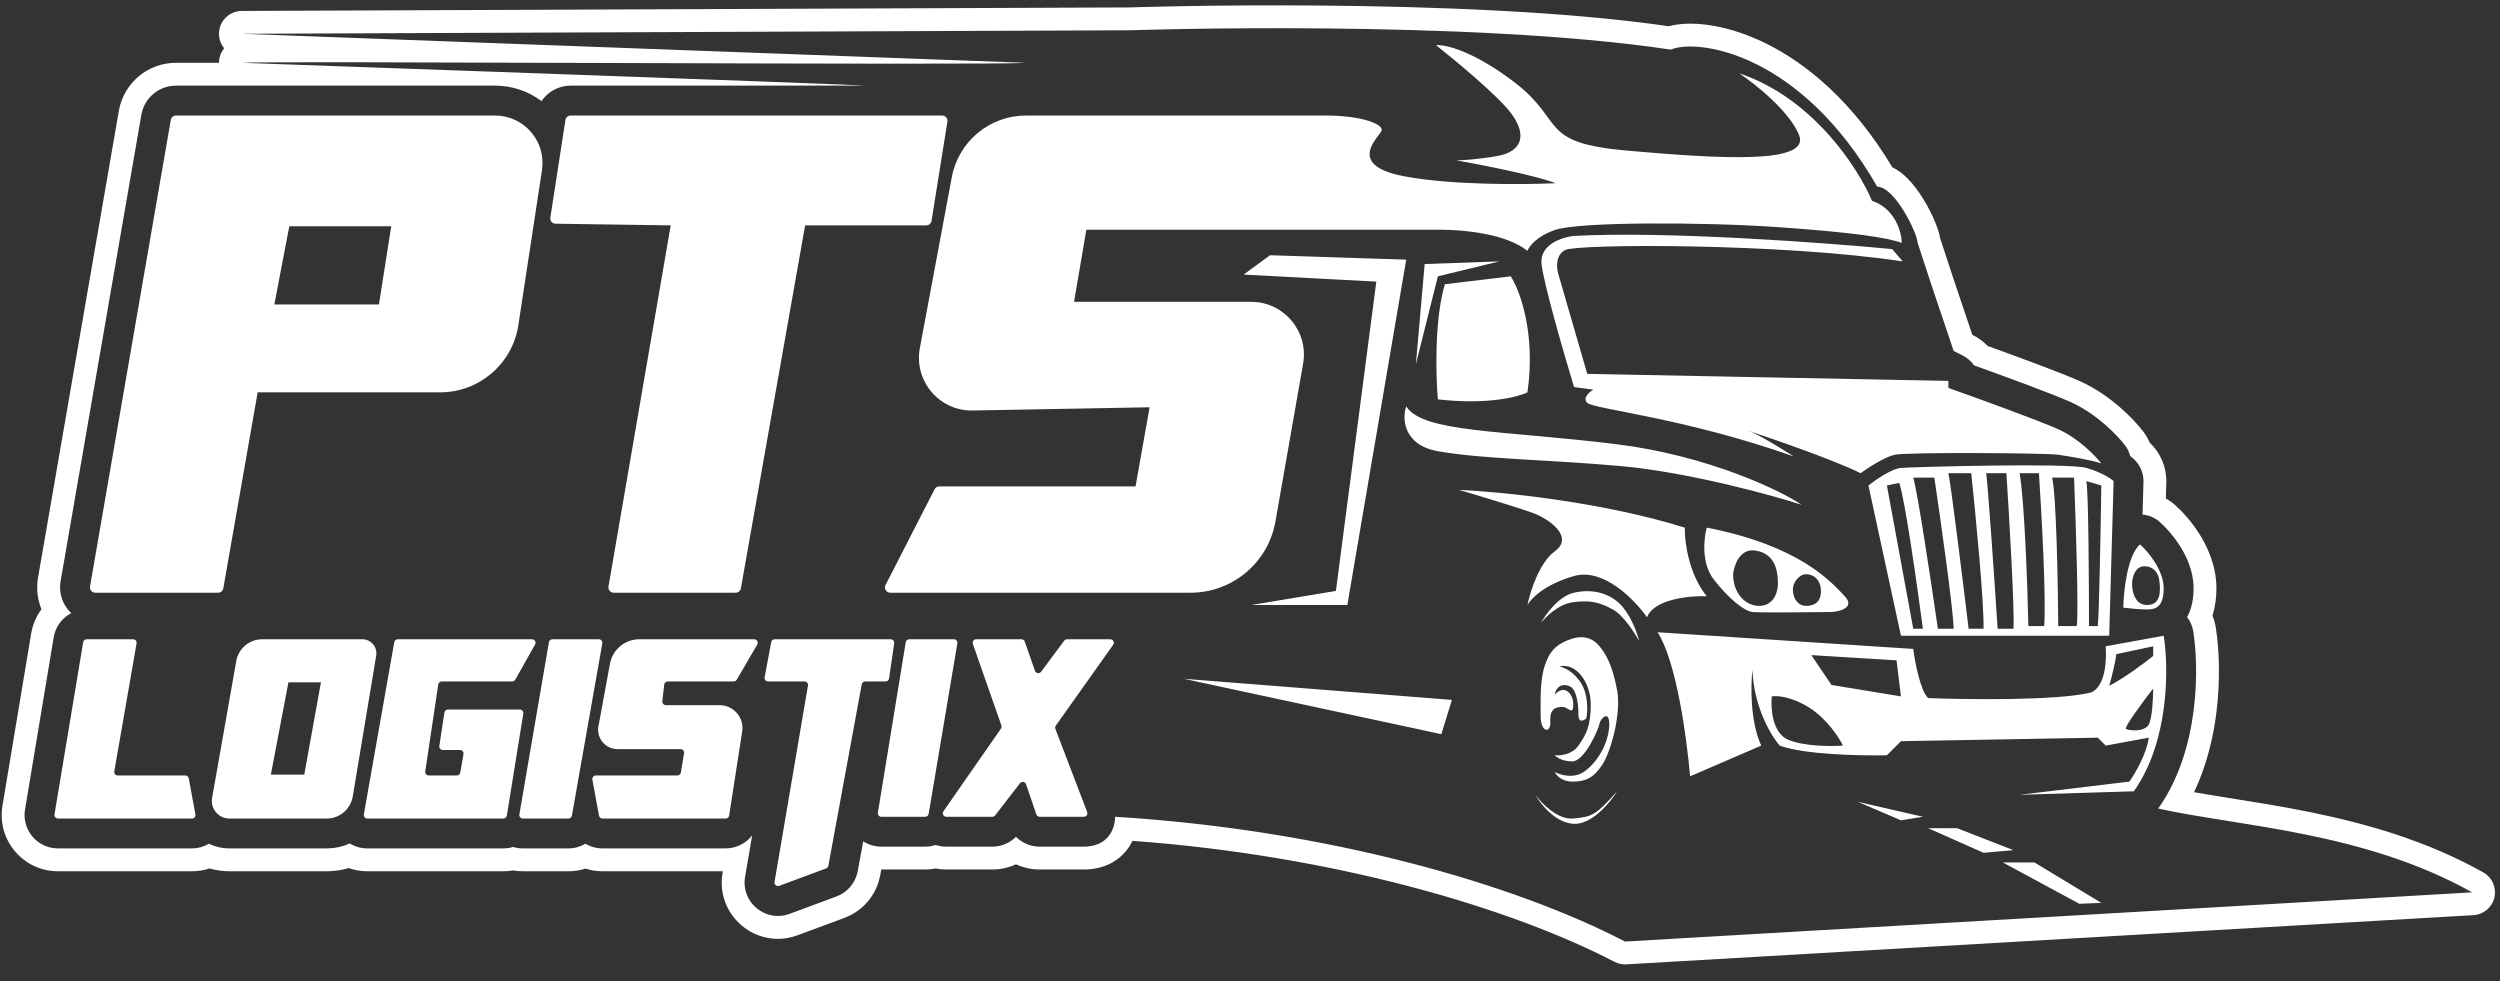 <svg width="135" height="53" viewBox="0 0 135 53" fill="none" xmlns="http://www.w3.org/2000/svg">
<rect x="0" y="0" width="135" height="53" fill="#333333" stroke="none"/>
<path d="M71.448 0.301C77.294 0.353 84.552 0.606 90.112 1.416C90.705 1.257 91.422 1.243 92.158 1.337C93.093 1.457 94.184 1.768 95.342 2.337C97.579 3.436 100.065 5.499 102.188 9.036C102.53 9.197 102.798 9.429 102.975 9.603C103.321 9.943 103.624 10.365 103.864 10.758C104.11 11.158 104.321 11.576 104.476 11.94C104.553 12.123 104.621 12.305 104.673 12.475C104.702 12.57 104.74 12.703 104.764 12.852C105.238 14.316 105.645 15.54 106.504 18.076C106.549 18.1 106.596 18.125 106.644 18.152C106.841 18.265 107.098 18.434 107.335 18.684C108.988 19.279 111.334 20.143 112.31 20.58C112.312 20.581 112.315 20.583 112.317 20.584L112.384 20.614L112.39 20.617C114.024 21.374 115.247 22.668 115.728 23.293C115.875 23.484 115.994 23.691 116.086 23.905C116.677 24.462 117.003 25.245 116.98 26.059L116.956 26.914C117.13 27.012 117.296 27.13 117.45 27.267C117.846 27.618 118.345 28.166 118.766 28.832C119.164 29.463 119.686 30.504 119.687 31.768C119.686 32.209 119.637 32.726 119.473 33.246C119.555 33.446 119.615 33.657 119.65 33.875C119.827 34.967 119.914 36.657 119.685 38.482C119.519 39.801 119.171 41.322 118.479 42.779C119.086 42.885 119.731 42.989 120.412 43.098C121.747 43.311 123.208 43.542 124.718 43.849C127.738 44.462 131.022 45.384 134.1 47.11C134.577 47.379 134.821 47.93 134.698 48.464C134.575 48.998 134.114 49.386 133.567 49.418L87.822 52.075C87.6 52.088 87.379 52.041 87.182 51.938C81.601 49.037 72.13 46.213 61.154 45.405C61.06 45.6 60.941 45.791 60.791 45.971C60.269 46.595 59.485 46.952 58.529 46.952H56.141C55.689 46.952 55.255 46.853 54.863 46.671C54.469 46.854 54.034 46.952 53.587 46.952H51.101C50.905 46.952 50.712 46.934 50.526 46.899C50.342 46.934 50.153 46.952 49.96 46.952H47.589L47.53 47.267V47.268C47.337 48.318 46.605 49.192 45.601 49.565L43.067 50.504C40.874 51.318 38.626 49.45 39.018 47.148L39.034 47.048H32.53C32.212 47.048 31.904 46.998 31.613 46.905C31.323 46.998 31.013 47.048 30.695 47.048H28.232C28.053 47.048 27.877 47.032 27.706 47.002C27.535 47.032 27.36 47.048 27.182 47.048H19.834C19.483 47.048 19.146 46.987 18.833 46.878C18.484 46.979 18.117 47.037 17.74 47.046C17.735 47.046 17.73 47.047 17.726 47.047L17.656 47.048H12.388C12.016 47.048 11.657 46.994 11.317 46.895C11.018 46.993 10.697 47.048 10.364 47.048H3.129C1.251 47.048 -0.175 45.361 0.133 43.512L0.134 43.51L1.683 34.213L1.684 34.21C1.765 33.721 1.96 33.276 2.239 32.9C2.026 32.379 1.95 31.79 2.055 31.186L6.417 5.988L6.42 5.974L6.428 5.932L6.43 5.918C6.718 4.452 8.004 3.391 9.503 3.391H11.826C11.826 3.096 11.93 2.822 12.106 2.607C11.927 2.389 11.821 2.108 11.826 1.804C11.838 1.133 12.383 0.594 13.055 0.591L61.005 0.401C61.012 0.401 61.02 0.401 61.028 0.4C61.061 0.399 61.111 0.398 61.176 0.396C61.306 0.391 61.502 0.385 61.758 0.378C62.269 0.364 63.019 0.347 63.957 0.331C65.833 0.299 68.465 0.274 71.448 0.301ZM90.219 2.679C79.31 1.033 61.205 1.625 61.035 1.635L13.06 1.824L55.341 3.391C54.183 3.544 14.114 3.277 13.06 3.391C13.06 3.391 46.981 4.587 46.654 4.624H30.814C30.166 4.624 29.585 4.952 29.241 5.46C28.547 4.937 27.681 4.624 26.733 4.624H9.503C8.594 4.624 7.815 5.268 7.641 6.156L7.633 6.199L3.271 31.396C3.156 32.059 3.399 32.691 3.848 33.109C3.42 33.332 3.089 33.723 2.948 34.202L2.9 34.413L1.351 43.714C1.168 44.812 2.014 45.813 3.129 45.813H10.364C10.702 45.813 11.014 45.721 11.281 45.563C11.614 45.723 11.989 45.813 12.388 45.813H17.713C18.129 45.804 18.527 45.71 18.889 45.547C19.162 45.715 19.485 45.813 19.834 45.813H27.182C27.363 45.813 27.54 45.787 27.706 45.736C27.872 45.787 28.049 45.813 28.232 45.813H30.695C31.028 45.813 31.343 45.722 31.613 45.562C31.884 45.723 32.199 45.813 32.531 45.813H39.187C39.763 45.813 40.284 45.541 40.616 45.109L40.233 47.355C40.001 48.722 41.336 49.831 42.639 49.348L45.171 48.408C45.73 48.201 46.147 47.731 46.292 47.159L46.317 47.044L46.614 45.432C46.894 45.613 47.229 45.719 47.592 45.719H49.96C50.157 45.719 50.348 45.687 50.526 45.628C50.704 45.687 50.896 45.719 51.101 45.719H53.587C54.069 45.719 54.528 45.525 54.863 45.188C55.194 45.52 55.651 45.719 56.141 45.719H58.529C59.793 45.718 60.213 44.817 60.213 44.105C71.759 44.817 81.819 47.759 87.751 50.844L133.496 48.187C127.659 44.912 120.921 44.628 116.543 43.662C117.72 42.001 118.247 40.028 118.461 38.329C118.675 36.623 118.591 35.051 118.433 34.072C118.388 33.798 118.274 33.543 118.104 33.329C118.368 32.842 118.453 32.28 118.453 31.768C118.453 30.838 118.065 30.032 117.724 29.491C117.37 28.931 116.948 28.471 116.631 28.189C116.362 27.951 116.033 27.816 115.697 27.787L115.748 26.024C115.761 25.551 115.566 25.096 115.214 24.779C115.161 24.732 115.101 24.682 115.034 24.631C114.981 24.423 114.887 24.224 114.75 24.046C114.343 23.517 113.267 22.382 111.872 21.736L111.806 21.706C110.817 21.263 108.263 20.327 106.59 19.727C106.312 19.273 105.746 19.097 105.499 18.955C104.503 16.013 104.075 14.732 103.553 13.118C103.538 12.593 102.319 10.082 101.37 10.082C97.242 2.869 91.69 2.062 90.219 2.679ZM113.471 48.756L112.284 48.804L108.156 46.573H109.864L113.471 48.756ZM48.099 34.52C48.214 34.521 48.303 34.623 48.286 34.737L48.01 36.636C47.996 36.728 47.916 36.797 47.822 36.798H46.721C46.629 36.798 46.551 36.864 46.534 36.954L44.731 46.752C44.719 46.817 44.673 46.872 44.61 46.895L42.078 47.835C41.941 47.886 41.801 47.77 41.825 47.626L43.63 37.02C43.649 36.904 43.56 36.798 43.443 36.798H41.477C41.358 36.798 41.269 36.69 41.29 36.573L41.645 34.675C41.663 34.585 41.741 34.521 41.832 34.52H48.099ZM108.726 45.909L107.112 46.051L104.122 44.723H105.688L108.726 45.909ZM87.324 42.73C86.944 43.346 85.938 44.561 84.951 44.485C83.965 44.409 83.18 43.409 82.911 42.919C83.243 43.378 84.116 44.276 84.951 44.2C85.995 44.105 86.186 44.011 87.324 42.73ZM103.838 44.105L102.651 44.296L100.326 43.299L103.838 44.105ZM7.188 34.52C7.305 34.521 7.395 34.627 7.375 34.743L6.171 41.653C6.151 41.769 6.241 41.876 6.358 41.876H10.008C10.099 41.876 10.178 41.941 10.194 42.031L10.552 43.977C10.573 44.093 10.483 44.201 10.365 44.201H3.13C3.013 44.201 2.923 44.095 2.942 43.98L4.492 34.679C4.508 34.587 4.587 34.52 4.68 34.52H7.188ZM19.567 34.52C20.036 34.521 20.392 34.942 20.315 35.404L19.048 43.012C18.933 43.698 18.339 44.201 17.644 44.201H12.389C11.799 44.201 11.352 43.668 11.454 43.087L12.758 35.696C12.878 35.016 13.47 34.52 14.16 34.52H19.567ZM28.727 34.52C28.872 34.521 28.964 34.677 28.894 34.804L27.825 36.701C27.792 36.761 27.728 36.798 27.66 36.798H23.854C23.76 36.798 23.68 36.867 23.666 36.96L22.963 41.658C22.946 41.773 23.036 41.876 23.151 41.876H24.669C24.761 41.876 24.841 41.808 24.856 41.718L25.028 40.722C25.048 40.606 24.958 40.5 24.841 40.5H23.911C23.795 40.5 23.706 40.396 23.724 40.281L23.998 38.477C24.012 38.385 24.092 38.316 24.186 38.316H28.07C28.187 38.317 28.276 38.422 28.258 38.537L27.37 44.041C27.355 44.133 27.275 44.201 27.183 44.201H19.835C19.717 44.201 19.628 44.094 19.648 43.978L21.29 34.678C21.306 34.587 21.384 34.52 21.477 34.52H28.727ZM32.338 34.52C32.455 34.521 32.545 34.627 32.524 34.743L30.883 44.044C30.867 44.134 30.788 44.201 30.696 44.201H28.233C28.116 44.201 28.026 44.094 28.046 43.978L29.642 34.678C29.657 34.587 29.737 34.52 29.829 34.52H32.338ZM40.727 34.52C40.873 34.521 40.965 34.679 40.892 34.806L39.784 36.704C39.75 36.762 39.687 36.798 39.62 36.798H36.056C35.959 36.798 35.878 36.871 35.867 36.967L35.767 37.869C35.755 37.981 35.842 38.079 35.955 38.079H38.858C39.615 38.079 40.194 38.755 40.078 39.502L39.374 44.04C39.359 44.132 39.28 44.201 39.187 44.201H32.532C32.441 44.201 32.362 44.135 32.346 44.045L31.988 42.1C31.967 41.983 32.056 41.876 32.175 41.876H36.579C36.671 41.876 36.75 41.808 36.766 41.717L36.94 40.673C36.959 40.557 36.87 40.453 36.753 40.452H33.343C32.691 40.452 32.199 39.86 32.316 39.219L32.938 35.842C33.078 35.076 33.746 34.52 34.524 34.52H40.727ZM51.511 34.52C51.628 34.521 51.717 34.627 51.697 34.742L50.148 43.947C50.133 44.038 50.053 44.106 49.961 44.106H47.593C47.476 44.106 47.387 44.001 47.405 43.886L48.909 34.68C48.924 34.588 49.004 34.52 49.097 34.52H51.511ZM55.159 34.52C55.239 34.521 55.311 34.572 55.338 34.648L55.888 36.223C55.938 36.366 56.129 36.395 56.22 36.273L57.467 34.597C57.503 34.549 57.559 34.521 57.619 34.52H59.956C60.11 34.521 60.2 34.695 60.111 34.82L57.014 39.183C56.977 39.234 56.969 39.301 56.991 39.36L58.707 43.849C58.754 43.972 58.662 44.106 58.529 44.106H56.142C56.061 44.106 55.988 44.054 55.962 43.977L55.408 42.352C55.359 42.209 55.171 42.178 55.078 42.298L53.737 44.032C53.702 44.078 53.645 44.106 53.587 44.106H51.102C50.948 44.106 50.859 43.933 50.946 43.808L54.052 39.346C54.086 39.296 54.095 39.231 54.075 39.174L52.535 34.773C52.492 34.65 52.583 34.521 52.714 34.52H55.159ZM103.315 35.042C103.41 35.77 103.705 37.319 104.122 37.699C106.289 37.778 111.06 37.833 112.807 37.415C113.155 37.383 113.822 36.835 113.708 34.899L116.84 34.33C117.109 35.991 117.162 39.996 115.227 42.73L109.058 42.919L114.989 42.207C115.29 41.78 115.919 40.708 116.033 39.835L113.708 40.262L113.281 39.835L102.651 40.024L101.893 40.784C100.516 40.816 97.431 40.755 96.103 40.262C95.644 39.739 94.708 38.192 94.632 36.181C94.537 36.987 94.499 38.933 95.106 40.262L91.263 41.923C91.105 39.977 90.532 35.697 89.507 34.141L103.315 35.042ZM84.667 34.567C85.378 34.283 85.948 34.378 86.375 34.899C86.802 35.421 87.087 36.039 87.324 37.273C87.561 38.506 86.992 40.593 86.518 41.306C86.043 42.017 85.616 42.207 84.904 42.207C84.335 42.207 84.034 41.86 83.955 41.685C84.24 41.844 84.951 42.065 85.52 41.685C86.232 41.211 86.85 40.167 86.897 39.218C86.945 38.27 86.423 38.79 86.375 39.075C86.327 39.361 85.568 41.115 84.904 41.116C84.374 41.116 84.051 40.895 83.955 40.784C84.24 40.816 84.895 40.755 85.236 40.262C85.663 39.645 85.9 39.217 85.9 38.031C85.9 36.845 85.094 35.754 84.192 35.991C84.421 36.023 84.978 36.248 85.379 36.893C85.779 37.538 85.735 38.427 85.663 38.791C85.521 38.917 85.237 39.055 85.236 38.601C85.236 38.031 85.14 37.273 84.809 37.083C84.477 36.894 84.05 36.988 83.955 37.51C84.05 37.399 84.297 37.197 84.524 37.273C84.809 37.367 84.998 37.747 84.951 38.174C84.904 38.6 84.666 38.174 84.382 38.174C84.097 38.174 83.671 38.222 83.718 38.934C83.765 39.644 83.196 39.549 83.195 38.696C83.195 37.842 83.148 36.703 83.433 35.897C83.668 35.229 83.955 34.852 84.667 34.567ZM14.626 41.828H16.43L17.331 36.846H15.575L14.626 41.828ZM95.676 37.605C95.613 38.222 95.696 39.55 96.53 39.93C97.365 40.309 98.871 40.309 99.519 40.262C99.314 39.834 98.664 38.829 97.716 38.222C96.767 37.615 95.961 37.557 95.676 37.605ZM78.403 37.794L77.833 39.645L63.93 36.655L78.403 37.794ZM116.271 37.178C115.734 37.872 114.691 39.278 114.799 39.36C114.942 39.455 115.795 39.549 116.033 39.123C116.223 38.781 116.27 37.684 116.271 37.178ZM98.902 36.988L102.651 37.605L102.414 35.659L97.811 35.375L98.902 36.988ZM114.277 35.327C114.239 35.759 114.008 36.645 113.897 37.035C114.77 36.58 115.843 35.77 116.271 35.422V34.9L114.277 35.327ZM84.999 32.005C86.043 31.768 87.039 32.053 87.656 32.812C88.149 33.419 88.431 34.267 88.511 34.615C88.273 34.172 87.656 33.21 87.087 32.906C86.375 32.527 85.872 32.385 84.904 32.527C84.13 32.641 83.442 33.334 83.195 33.666C83.448 33.191 84.164 32.195 84.999 32.005ZM102.651 25.267C103.268 25.219 111.667 24.982 112.664 25.267C113.46 25.494 113.976 25.836 114.135 25.979L113.897 34.33H102.651L100.896 26.216C101.275 25.915 102.158 25.305 102.651 25.267ZM101.892 26.216L103.315 33.951H103.837C103.536 31.674 102.861 26.913 102.557 26.074L101.892 26.216ZM103.315 25.789C103.543 26.513 104.297 31.532 104.645 33.951H105.498C105.46 32.774 104.786 28.019 104.454 25.789H103.315ZM105.214 25.552C105.366 26.276 106.004 31.453 106.305 33.951H107.111C107.149 32.622 106.685 27.798 106.447 25.552H105.214ZM107.254 25.552C107.368 26.421 107.713 31.513 107.871 33.951H108.725C108.8 33.115 108.504 28.003 108.346 25.552H107.254ZM109.058 25.552C109.323 27.033 109.485 31.673 109.532 33.809H110.386C110.5 32.328 110.244 27.687 110.102 25.552H109.058ZM110.813 25.789C111.041 26.702 111.13 31.515 111.146 33.809H112.142C112.255 33.161 112.094 28.193 111.999 25.789H110.813ZM112.664 25.979C112.778 26.575 112.806 31.447 112.806 33.809H113.28C113.356 33.161 113.439 28.477 113.471 26.216L112.664 25.979ZM78.782 26.453C80.981 26.548 86.498 27.089 90.978 28.493C90.962 29.221 91.177 30.981 92.164 32.195C91.247 32.164 89.317 32.347 88.938 33.334C88.289 32.401 86.593 30.648 84.999 31.104C83.406 31.559 82.658 32.337 82.483 32.669C82.626 31.957 83.12 30.382 83.955 29.774C84.998 29.015 83.717 28.067 82.863 27.734C82.18 27.469 79.858 26.769 78.782 26.453ZM92.164 28.493C97.193 29.465 98.902 31.436 99.614 32.195C100.183 32.802 99.377 33.017 98.902 33.049C97.621 33.065 94.974 33.087 94.632 33.049C94.205 33.001 93.398 32.384 92.544 31.293C91.861 30.42 92.006 29.063 92.164 28.493ZM115.559 29.395C115.986 29.775 116.839 30.781 116.84 31.768C116.84 33.001 116.175 32.906 115.796 32.906C115.492 32.906 114.91 32.843 114.657 32.812C114.673 31.926 114.876 30.003 115.559 29.395ZM94.774 29.727C93.94 29.614 93.635 30.534 93.588 31.009C93.588 32.004 94.205 32.669 94.916 32.717C95.627 32.764 96.007 32.195 96.008 31.483C96.008 30.772 95.818 29.87 94.774 29.727ZM97.526 31.009C97.147 31.009 96.815 31.462 96.814 31.815C96.815 32.337 97.1 32.717 97.526 32.717C98.15 32.717 98.333 32.337 98.333 31.91C98.333 31.386 98.001 31.009 97.526 31.009ZM116.603 31.341C116.507 30.63 115.891 30.487 115.559 30.629C115.293 30.743 115.12 31.172 115.132 31.578C115.148 32.108 115.37 32.67 115.938 32.67C116.629 32.67 116.697 32.052 116.603 31.341ZM75.936 14.021L72.756 32.669H67.584L72.139 31.91L74.322 15.207L67.156 14.827L68.58 13.783L75.936 14.021ZM26.733 6.238C28.302 6.238 29.503 7.636 29.267 9.187L27.991 17.559C27.673 19.644 25.879 21.186 23.77 21.186H13.914L12.058 31.77C12.034 31.905 11.915 32.006 11.777 32.006H5.142C4.965 32.006 4.832 31.846 4.861 31.672L9.223 6.475C9.246 6.338 9.365 6.238 9.504 6.238H26.733ZM50.879 6.238C51.054 6.239 51.188 6.396 51.16 6.568L50.302 11.931C50.279 12.068 50.16 12.17 50.02 12.17H43.477L40.008 31.77C39.983 31.906 39.865 32.006 39.727 32.006H33.139C32.962 32.006 32.829 31.846 32.858 31.673L36.218 12.17L29.996 12.08C29.823 12.078 29.693 11.923 29.719 11.752L30.533 6.479C30.555 6.341 30.674 6.238 30.814 6.238H50.879ZM77.549 2.442C78.024 2.395 79.533 2.728 81.772 4.436C84.571 6.571 83.007 7.71 87.894 8.137C92.781 8.564 97.811 8.895 97.147 7.282C96.616 5.992 94.775 4.531 93.921 3.961C97.906 5.29 100.358 9.102 101.086 10.842C102.338 11.26 102.683 12.534 102.699 13.119C101.94 12.834 100.089 12.549 96.009 12.265C91.928 11.98 85.285 11.98 84.003 12.407C82.979 12.749 82.564 13.308 82.484 13.546C81.298 12.597 78.925 12.407 77.881 12.407H58.663L57.998 16.299H67.564C69.332 16.299 70.673 17.895 70.368 19.637L68.875 28.157C68.485 30.382 66.552 32.006 64.294 32.006H48.072C47.859 32.006 47.722 31.78 47.818 31.591L50.469 26.419C50.517 26.324 50.616 26.264 50.723 26.264H61.32L62.079 21.993L52.523 22.167C50.72 22.2 49.341 20.569 49.672 18.797L51.397 9.569C51.758 7.638 53.442 6.238 55.406 6.238H71.57C73.562 6.238 74.701 6.713 74.607 7.045C74.511 7.378 72.615 8.896 75.793 9.513C78.337 10.006 82.326 9.972 84.003 9.893C82.94 9.475 79.985 8.896 78.641 8.658C78.942 8.658 79.809 8.611 80.871 8.421C82.199 8.183 82.484 7.282 81.583 6.096C80.862 5.147 78.593 3.265 77.549 2.442ZM75.936 21.945C76.838 23.368 81.109 23.226 87.276 23.985C92.211 24.593 96.165 26.485 97.289 27.26C95.865 26.785 91.215 25.504 87.561 25.172C83.65 24.816 80.016 24.792 77.644 24.365C75.746 24.024 75.714 22.547 75.936 21.945ZM84.999 12.739C89.972 12.473 98.523 13.103 102.177 13.451L102.746 14.115C96.151 13.119 85.192 13.166 84.524 13.498C83.993 13.764 84.05 14.463 84.144 14.779L85.711 20.189L105.214 20.568V20.948C106.732 21.486 110.044 22.685 111.146 23.179C112.246 23.672 113.154 24.618 113.471 25.029C112.949 24.84 111.762 24.65 111.146 24.555C110.527 24.46 102.985 24.412 102.319 24.555C101.788 24.669 100.864 25.267 100.469 25.552C99.102 24.869 95.882 23.748 94.442 23.273C94.974 23.463 96.277 24.27 96.862 24.649C90.98 22.562 86.045 22.087 85.711 21.755C85.446 21.489 85.822 21.169 86.043 21.043L84.999 20.901C84.461 19.13 83.358 15.322 83.243 14.258C83.13 13.195 84.366 12.803 84.999 12.739ZM81.582 14.922C82.072 15.681 82.939 17.997 82.483 21.186C81.977 21.439 80.3 21.869 77.644 21.565C77.533 20.284 77.454 17.247 78.023 15.349L81.582 14.922ZM77.644 14.922L76.457 19.667L76.932 14.258L80.965 14.115L77.644 14.922ZM14.815 16.44H20.463L21.127 12.218H15.622L14.815 16.44Z" fill="white"/>
</svg>
